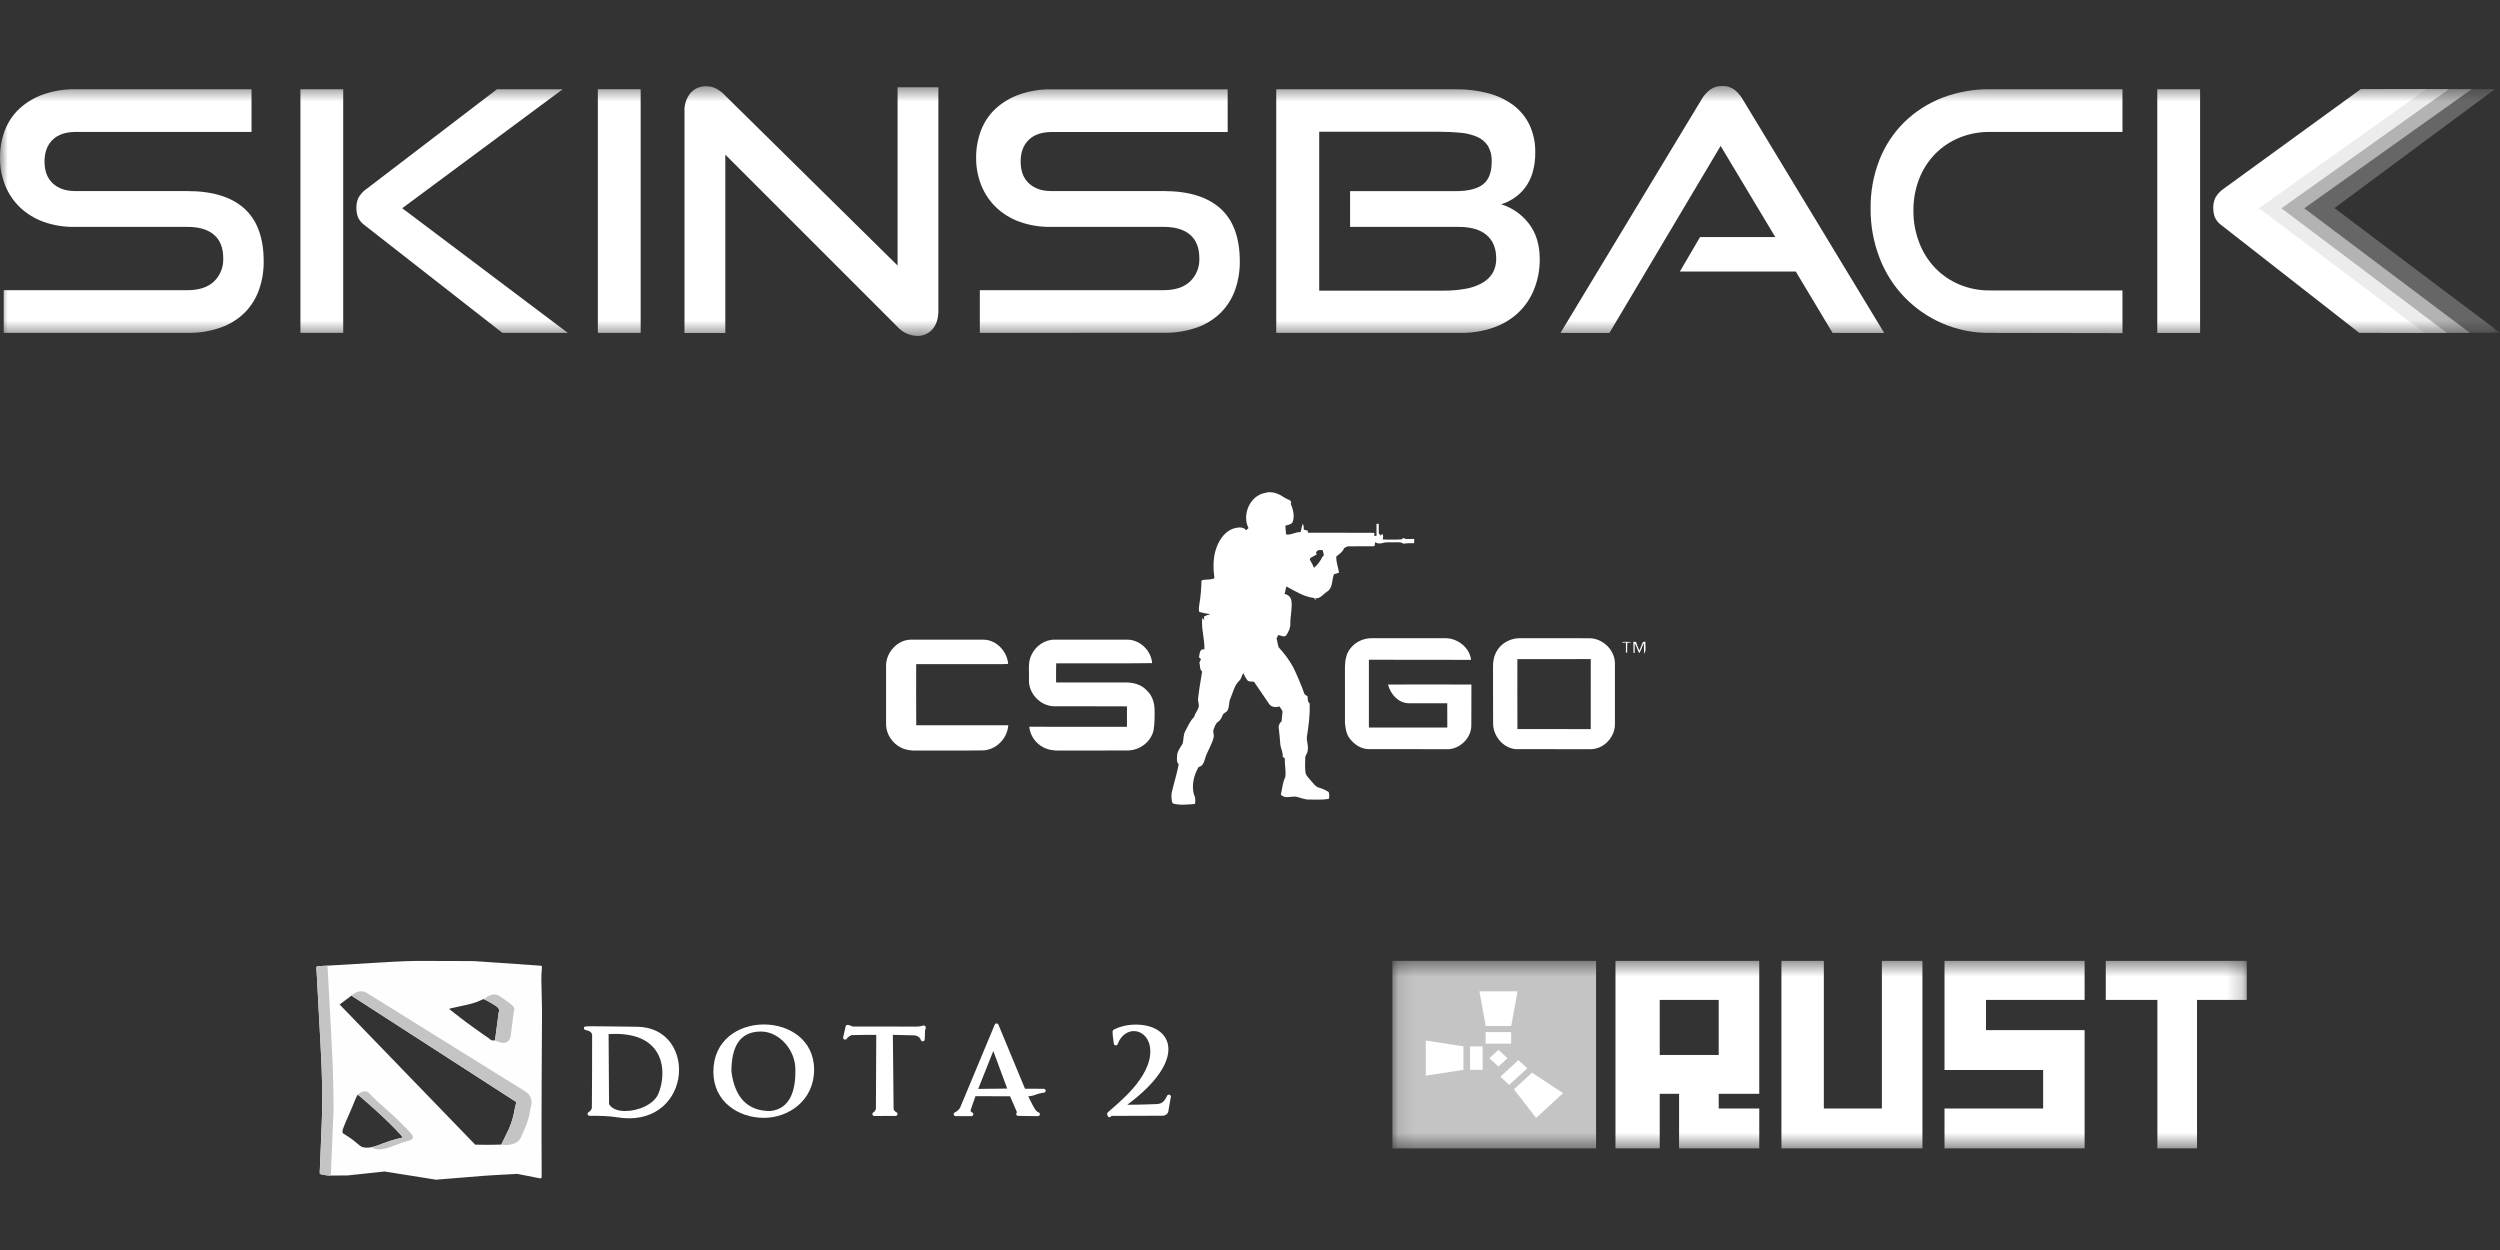 <svg width="160" height="80" viewBox="0 0 160 80" fill="none" xmlns="http://www.w3.org/2000/svg">
<rect x="0" y="0" width="160" height="80" fill="#333333" stroke="none"/>
<mask id="mask0_2062_50418" style="mask-type:luminance" maskUnits="userSpaceOnUse" x="0" y="5" width="160" height="17">
<path d="M160 5.5H0V21.5H160V5.5Z" fill="white"/>
</mask>
<g mask="url(#mask0_2062_50418)">
<path d="M0.238 21.305V18.572H11.998C12.732 18.572 13.297 18.387 13.693 18.016C13.891 17.825 14.047 17.594 14.149 17.339C14.251 17.084 14.298 16.81 14.287 16.535C14.287 15.863 14.089 15.359 13.693 15.023C13.297 14.686 12.732 14.519 11.998 14.521H4.791C4.112 14.534 3.436 14.425 2.795 14.2C2.233 13.999 1.718 13.685 1.285 13.277C0.872 12.88 0.548 12.402 0.335 11.872C0.107 11.305 -0.007 10.698 0 10.088C-0.005 9.49 0.1 8.897 0.312 8.339C0.514 7.814 0.831 7.342 1.241 6.956C1.681 6.552 2.198 6.242 2.763 6.045C3.428 5.812 4.13 5.7 4.835 5.712H16.098V8.445H4.835C4.201 8.445 3.711 8.612 3.366 8.948C3.021 9.283 2.849 9.748 2.849 10.341C2.849 10.943 3.025 11.407 3.377 11.735C3.73 12.063 4.208 12.228 4.812 12.229H11.998C13.596 12.229 14.808 12.601 15.635 13.344C16.462 14.088 16.876 15.218 16.876 16.733C16.882 17.354 16.779 17.97 16.573 18.556C16.381 19.098 16.071 19.591 15.668 20.003C15.236 20.427 14.717 20.753 14.146 20.956C13.457 21.2 12.729 21.318 11.998 21.305H0.238Z" fill="white"/>
<path d="M19.227 21.304V5.711H21.966V21.304H19.227ZM32.153 21.304L23.37 14.44C23.167 14.305 23.006 14.116 22.906 13.893C22.84 13.704 22.807 13.504 22.809 13.303C22.804 13.082 22.848 12.863 22.938 12.66C23.075 12.418 23.267 12.212 23.5 12.059L31.806 5.711H36.012L25.743 13.326L36.338 21.304H32.153Z" fill="white"/>
<path d="M38.262 21.304V5.711H41.002V21.304H38.262Z" fill="white"/>
<path d="M46.42 9.897V21.31H43.807V7.151C43.783 6.721 43.917 6.298 44.184 5.96C44.311 5.814 44.469 5.699 44.646 5.623C44.824 5.547 45.017 5.512 45.21 5.521C45.411 5.521 45.609 5.565 45.792 5.649C46.01 5.757 46.207 5.902 46.374 6.079L57.445 16.995V5.585H60.056V19.87C60.056 20.384 59.93 20.784 59.679 21.07C59.558 21.21 59.407 21.321 59.237 21.396C59.067 21.47 58.882 21.506 58.697 21.5C58.46 21.492 58.227 21.438 58.011 21.338C57.796 21.238 57.604 21.097 57.445 20.921L46.42 9.897Z" fill="white"/>
<path d="M62.709 21.304V18.571H74.471C75.205 18.571 75.769 18.386 76.164 18.015C76.363 17.824 76.518 17.593 76.621 17.338C76.723 17.083 76.77 16.809 76.758 16.534C76.758 15.862 76.56 15.358 76.164 15.022C75.768 14.685 75.204 14.518 74.471 14.52H67.264C66.584 14.533 65.907 14.424 65.266 14.199C64.704 13.998 64.19 13.684 63.757 13.276C63.344 12.88 63.02 12.401 62.806 11.871C62.579 11.305 62.466 10.7 62.473 10.091C62.467 9.494 62.573 8.901 62.785 8.342C62.986 7.818 63.303 7.345 63.714 6.96C64.153 6.556 64.671 6.246 65.236 6.048C65.9 5.816 66.601 5.704 67.306 5.716H78.571V8.449H67.306C66.674 8.449 66.185 8.616 65.839 8.952C65.493 9.287 65.32 9.75 65.321 10.341C65.321 10.942 65.498 11.406 65.85 11.734C66.203 12.064 66.68 12.228 67.285 12.228H74.471C76.067 12.228 77.279 12.6 78.107 13.343C78.933 14.087 79.347 15.217 79.347 16.732C79.353 17.352 79.251 17.969 79.046 18.555C78.853 19.097 78.543 19.591 78.139 20.002C77.708 20.427 77.189 20.752 76.619 20.955C75.929 21.198 75.202 21.314 74.471 21.299L62.709 21.304Z" fill="white"/>
<path d="M81.68 21.305V5.711H93.163C93.866 5.704 94.567 5.79 95.246 5.969C95.826 6.119 96.371 6.377 96.854 6.731C97.296 7.063 97.652 7.497 97.889 7.996C98.142 8.543 98.268 9.141 98.256 9.743C98.264 10.185 98.206 10.626 98.083 11.052C97.983 11.395 97.822 11.718 97.609 12.007C97.414 12.266 97.177 12.491 96.907 12.672C96.652 12.848 96.371 12.983 96.074 13.074C96.784 13.293 97.406 13.728 97.853 14.318C98.313 14.919 98.543 15.678 98.543 16.593C98.548 17.255 98.424 17.912 98.177 18.527C97.951 19.09 97.605 19.599 97.163 20.017C96.704 20.444 96.16 20.769 95.567 20.972C94.897 21.201 94.194 21.313 93.487 21.305H81.68ZM86.406 14.521V12.232H93.183C93.959 12.232 94.534 12.088 94.908 11.802C95.282 11.516 95.469 11.029 95.469 10.341C95.486 9.993 95.404 9.648 95.232 9.344C95.067 9.089 94.831 8.887 94.552 8.764C94.217 8.618 93.859 8.528 93.495 8.497C93.04 8.452 92.582 8.431 92.125 8.433H84.429V18.602H92.371C92.826 18.605 93.28 18.569 93.729 18.494C94.106 18.437 94.47 18.317 94.808 18.141C95.093 17.993 95.334 17.775 95.51 17.508C95.683 17.216 95.769 16.881 95.757 16.543C95.757 15.9 95.556 15.403 95.154 15.053C94.752 14.702 94.159 14.525 93.376 14.521H86.406Z" fill="white"/>
<path d="M117.285 21.306L114.932 17.38H107.51L108.804 15.171H113.617L110.12 9.338L103.004 21.306H99.871L108.891 6.378C109.031 6.127 109.222 5.908 109.452 5.735C109.679 5.576 109.951 5.493 110.229 5.501C110.503 5.492 110.773 5.575 110.995 5.735C111.219 5.912 111.406 6.13 111.545 6.378L120.586 21.306H117.285Z" fill="white"/>
<path d="M127.337 21.305C126.295 21.315 125.261 21.107 124.305 20.694C123.388 20.297 122.56 19.721 121.87 19.001C121.181 18.28 120.643 17.43 120.29 16.5C119.903 15.494 119.709 14.424 119.719 13.347C119.705 12.277 119.899 11.213 120.29 10.216C120.648 9.31 121.192 8.488 121.888 7.804C122.581 7.132 123.403 6.606 124.305 6.258C125.272 5.886 126.301 5.701 127.337 5.711H135.838V8.444H127.337C126.667 8.437 126.003 8.564 125.384 8.819C124.804 9.058 124.279 9.412 123.841 9.859C123.4 10.316 123.056 10.855 122.827 11.445C122.576 12.096 122.451 12.787 122.459 13.484C122.453 14.18 122.578 14.87 122.827 15.521C123.053 16.122 123.398 16.673 123.841 17.141C124.277 17.595 124.802 17.956 125.384 18.202C126.001 18.463 126.666 18.595 127.337 18.588H135.838V21.32L127.337 21.305Z" fill="white"/>
<path opacity="0.25" d="M160 21.296H155.164L144.582 13.328L155.284 5.711L159.677 5.703L149.405 13.318L160 21.296Z" fill="white"/>
<path opacity="0.5" d="M158.193 5.703H153.988L145.238 12.066C145.006 12.219 144.813 12.424 144.677 12.665C144.587 12.868 144.543 13.087 144.547 13.308C144.545 13.509 144.578 13.709 144.644 13.898C144.744 14.12 144.905 14.31 145.108 14.445L153.891 21.308H158.077L158.064 21.298L147.475 13.331L158.177 5.714L158.193 5.703Z" fill="white"/>
<path opacity="0.75" d="M156.724 5.703H152.519L143.769 12.066C143.537 12.219 143.344 12.424 143.208 12.665C143.118 12.868 143.074 13.087 143.078 13.308C143.076 13.509 143.109 13.709 143.175 13.898C143.275 14.12 143.436 14.31 143.64 14.445L152.422 21.308H156.608L156.595 21.298L146.012 13.331L156.715 5.714L156.724 5.703Z" fill="white"/>
<path d="M138.066 5.714V21.307H140.806V5.714H138.066ZM155.301 5.699H151.096L142.339 12.062C142.107 12.215 141.915 12.42 141.778 12.662C141.688 12.864 141.644 13.083 141.649 13.305C141.647 13.506 141.679 13.706 141.746 13.896C141.845 14.118 142.006 14.308 142.21 14.443L150.992 21.305H155.178L155.165 21.296L144.583 13.327L155.285 5.709L155.301 5.699Z" fill="white"/>
</g>
<path d="M80.959 31.549C81.281 31.438 81.632 31.531 81.927 31.675C82.133 31.806 82.339 31.939 82.569 32.025C82.587 32.058 82.624 32.123 82.641 32.155C82.632 32.177 82.615 32.222 82.605 32.243C82.77 32.614 82.875 33.053 82.715 33.442C82.607 33.574 82.418 33.594 82.265 33.645C82.264 33.833 82.294 34.019 82.311 34.206C82.638 34.258 82.915 34.033 83.239 34.055C83.282 33.875 83.317 33.693 83.375 33.516C83.442 33.633 83.445 33.768 83.445 33.899C83.53 33.923 83.616 33.944 83.703 33.965C83.704 33.998 83.704 34.062 83.704 34.094C85.123 34.102 86.542 34.088 87.961 34.102C87.957 34.15 87.951 34.246 87.948 34.295C87.984 34.295 88.059 34.295 88.096 34.295C88.095 34.04 88.096 33.783 88.096 33.527C88.132 33.526 88.202 33.523 88.238 33.523C88.238 33.724 88.239 33.926 88.241 34.127C88.272 34.165 88.334 34.24 88.365 34.278C88.389 34.251 88.435 34.197 88.458 34.17C88.566 34.27 88.505 34.407 88.5 34.53C88.897 34.525 89.298 34.552 89.694 34.52C89.724 34.498 89.783 34.455 89.813 34.434C89.867 34.455 89.922 34.476 89.976 34.497C90.155 34.493 90.334 34.493 90.513 34.492C90.51 34.584 90.507 34.675 90.503 34.767C90.272 34.763 90.041 34.758 89.814 34.797C89.667 34.672 89.471 34.712 89.293 34.707C89.021 34.72 88.74 34.672 88.477 34.758C88.32 34.802 88.148 34.791 88.01 34.703C87.977 34.785 88.027 34.968 87.888 34.961C87.341 34.968 86.794 34.956 86.248 34.965C86.173 35.004 86.097 35.041 86.023 35.077C85.944 35.311 85.717 35.466 85.525 35.609C85.501 35.968 85.644 36.303 85.699 36.651C85.592 36.682 85.483 36.713 85.376 36.748C85.224 37.106 85.317 37.595 84.963 37.845C84.692 38.001 84.512 38.342 84.146 38.288C84.332 38.442 84.095 38.394 84.12 38.27C83.457 38.212 82.899 37.827 82.324 37.534C82.297 37.694 82.255 37.853 82.211 38.01C82.43 38.051 82.61 38.211 82.649 38.433C82.719 38.917 82.579 39.399 82.581 39.885C82.597 40.17 82.473 40.431 82.319 40.664C82.185 40.815 81.972 40.66 81.811 40.638C81.774 40.708 81.738 40.779 81.703 40.85C81.749 41.04 81.769 41.238 81.833 41.424C82.193 41.819 82.521 42.247 82.773 42.719C83.032 43.254 83.263 43.801 83.465 44.36C83.485 44.468 83.588 44.507 83.678 44.547C83.69 44.658 83.702 44.77 83.713 44.883C83.749 44.934 83.785 44.986 83.821 45.037C83.843 45.727 83.758 46.413 83.65 47.094C83.583 47.401 83.764 47.701 83.691 48.01C83.699 48.168 83.589 48.288 83.538 48.428C83.528 48.754 83.511 49.085 83.547 49.411C83.573 49.65 83.777 49.804 83.915 49.982C84.066 50.141 84.192 50.354 84.421 50.411C84.636 50.474 84.841 50.566 85.031 50.687C85.089 50.829 85.078 50.98 85.05 51.127C84.637 51.203 84.216 51.165 83.798 51.171C83.476 51.188 83.189 51.017 82.877 50.981C82.574 50.974 82.205 51.122 81.972 50.854C82.071 50.481 82.079 50.081 82.259 49.734C82.317 49.34 82.207 48.941 82.231 48.543C82.196 48.515 82.127 48.458 82.092 48.429C82.117 48.169 81.988 47.938 81.945 47.69C81.917 47.328 81.883 46.966 81.841 46.605C81.808 46.429 81.9 46.269 82.025 46.152C82.036 45.949 82.063 45.748 82.083 45.547C82.053 45.416 81.948 45.319 81.88 45.207C81.653 45.302 81.348 45.257 81.213 45.037C80.894 44.566 80.575 44.095 80.252 43.626C80.125 43.618 79.991 43.631 79.872 43.581C79.736 43.441 79.664 43.256 79.577 43.087C79.452 43.226 79.461 43.44 79.313 43.566C79 43.864 78.917 44.302 78.753 44.684C78.628 44.931 78.698 45.23 78.559 45.471C78.484 45.601 78.296 45.627 78.247 45.775C78.182 45.935 78.106 46.101 77.954 46.198C77.79 46.305 77.746 46.508 77.673 46.676C77.606 46.83 77.705 46.992 77.682 47.151C77.578 47.656 77.254 48.077 77.118 48.571C77.056 48.793 76.967 49.044 76.706 49.091C76.409 49.617 76.245 50.26 76.413 50.852C76.516 51.038 76.51 51.247 76.479 51.452C76.007 51.489 75.523 51.552 75.059 51.421C74.951 51.208 74.966 50.957 74.989 50.726C75.132 50.12 75.322 49.524 75.438 48.911C75.293 48.783 75.327 48.588 75.33 48.416C75.325 48.097 75.544 47.841 75.696 47.578C75.754 47.309 75.727 47.02 75.867 46.773C76.032 46.464 76.172 46.13 76.427 45.88C76.475 45.66 76.639 45.493 76.705 45.281C76.775 45.094 76.652 44.904 76.677 44.712C76.737 44.131 76.844 43.556 76.936 42.979C76.762 42.834 76.818 42.604 76.762 42.409C76.79 42.332 76.824 42.258 76.866 42.187C76.822 42.147 76.779 42.107 76.735 42.067C76.778 41.862 76.766 41.495 77.083 41.561C77.103 40.882 76.865 40.225 76.945 39.545C76.987 39.594 77.029 39.644 77.071 39.694L77.049 39.463C77.181 39.394 77.322 39.34 77.47 39.312C77.229 39.281 76.994 39.22 76.758 39.166C76.701 39.017 76.733 38.858 76.754 38.705C76.845 38.191 76.879 37.669 76.898 37.147C77.166 37.055 77.46 37.134 77.721 37.01C77.641 36.358 77.62 35.677 77.854 35.051C78.042 34.518 78.402 34.004 78.963 33.817C79.229 33.754 79.562 33.683 79.75 33.938C79.801 33.892 79.853 33.843 79.904 33.797C79.476 32.954 79.988 31.722 80.959 31.549ZM84.385 35.205C84.272 35.273 84.161 35.352 84.28 35.476C84.222 35.51 84.164 35.543 84.106 35.575C84.014 35.644 83.808 35.684 83.832 35.826C83.935 35.99 84.024 36.162 84.097 36.341C84.322 36.158 84.501 35.911 84.623 35.651C84.648 35.625 84.7 35.573 84.725 35.548C84.713 35.428 84.687 35.312 84.64 35.201C84.555 35.203 84.469 35.204 84.385 35.205Z" fill="white"/>
<path d="M86.454 41.464C86.777 41.06 87.299 40.836 87.816 40.844C89.391 40.846 90.967 40.843 92.542 40.845C93.31 40.861 94.059 41.456 94.148 42.23C91.968 42.222 89.788 42.236 87.609 42.222C87.607 43.669 87.604 45.115 87.609 46.562C89.282 46.559 90.955 46.557 92.628 46.564C92.622 46.045 92.63 45.527 92.623 45.009C91.796 45.014 90.969 45.015 90.141 45.009C89.478 44.984 88.984 44.415 88.834 43.81C90.613 43.804 92.391 43.803 94.17 43.811C94.163 44.697 94.175 45.583 94.164 46.469C94.143 47.215 93.495 47.872 92.753 47.947C91.037 47.947 89.32 47.946 87.604 47.946C87.091 47.943 86.638 47.622 86.349 47.221C86.151 46.938 86.107 46.586 86.078 46.252C86.076 45.064 86.08 43.874 86.077 42.685C86.084 42.255 86.16 41.799 86.454 41.464ZM96.86 40.893C97.037 40.845 97.222 40.842 97.404 40.844C98.86 40.848 100.317 40.839 101.773 40.848C102.598 40.883 103.323 41.589 103.355 42.41C103.356 43.736 103.356 45.064 103.355 46.391C103.34 47.204 102.614 47.962 101.78 47.948C100.179 47.941 98.578 47.953 96.977 47.943C96.178 47.854 95.566 47.099 95.56 46.316C95.549 45.106 95.561 43.895 95.553 42.685C95.547 42.329 95.612 41.962 95.803 41.655C96.026 41.268 96.427 40.997 96.86 40.893ZM97.111 42.184C97.114 43.676 97.104 45.169 97.115 46.661C98.679 46.666 100.243 46.661 101.807 46.663C101.812 45.17 101.808 43.676 101.809 42.182C100.243 42.181 98.677 42.178 97.111 42.184ZM56.709 42.539C56.743 41.73 57.426 40.97 58.258 40.939C59.812 40.937 61.366 40.937 62.92 40.939C63.76 40.931 64.459 41.683 64.522 42.489C64.41 42.498 64.298 42.505 64.186 42.506C62.335 42.504 60.485 42.507 58.636 42.505C58.635 43.808 58.628 45.112 58.639 46.415C60.603 46.412 62.566 46.411 64.53 46.416C64.474 47.252 63.764 47.993 62.909 48.026C61.501 48.045 60.093 48.026 58.685 48.035C58.335 48.047 57.974 48.003 57.658 47.845C57.113 47.568 56.728 47.006 56.709 46.394C56.708 45.109 56.705 43.824 56.709 42.539ZM66.017 41.906C66.276 41.346 66.869 40.93 67.499 40.937C69.051 40.939 70.604 40.937 72.156 40.938C72.967 40.943 73.68 41.646 73.737 42.44C71.691 42.469 69.642 42.444 67.595 42.452C67.585 42.86 67.59 43.269 67.589 43.678C69.111 43.682 70.634 43.679 72.156 43.679C72.608 43.696 73.082 43.84 73.389 44.186C73.735 44.492 73.881 44.959 73.892 45.408C73.9 45.856 73.9 46.306 73.826 46.75C73.659 47.469 72.965 48.005 72.225 48.028C70.746 48.042 69.265 48.029 67.785 48.035C67.436 48.042 67.075 47.992 66.765 47.824C66.274 47.57 65.921 47.059 65.873 46.511C67.957 46.521 70.041 46.517 72.125 46.513C72.129 46.077 72.127 45.643 72.127 45.208C70.585 45.197 69.042 45.206 67.499 45.203C66.613 45.21 65.829 44.403 65.852 43.527C65.883 42.987 65.758 42.407 66.017 41.906ZM103.836 41.083C104.032 41.078 104.231 41.07 104.426 41.099C104.335 41.123 104.243 41.134 104.15 41.136C104.138 41.346 104.136 41.557 104.139 41.767C104.119 41.767 104.078 41.767 104.059 41.768C104.06 41.552 104.062 41.336 104.059 41.12C104.004 41.125 103.895 41.134 103.841 41.139L103.836 41.083ZM104.536 41.075C104.578 41.077 104.662 41.081 104.705 41.083C104.765 41.273 104.835 41.459 104.923 41.638C105.005 41.457 105.058 41.264 105.148 41.088C105.188 41.083 105.267 41.071 105.306 41.065C105.284 41.322 105.374 41.607 105.234 41.841C105.208 41.613 105.219 41.384 105.204 41.155C105.097 41.369 105.046 41.608 104.906 41.806C104.799 41.603 104.753 41.372 104.624 41.181C104.616 41.385 104.62 41.59 104.617 41.794L104.542 41.786C104.542 41.549 104.538 41.312 104.536 41.075Z" fill="white"/>
<mask id="mask1_2062_50418" style="mask-type:luminance" maskUnits="userSpaceOnUse" x="89" y="61" width="55" height="13">
<path d="M143.797 61.496H89.113V73.496H143.797V61.496Z" fill="white"/>
</mask>
<g mask="url(#mask1_2062_50418)">
<path d="M102.149 61.496H89.113V73.496H102.149V61.496Z" fill="#C4C4C4"/>
<path d="M96.714 66.055H95.082V66.793H96.714V66.055Z" fill="white"/>
<path d="M96.718 65.663L97.124 63.445H94.684L95.086 65.663H96.718Z" fill="white"/>
<path d="M97.177 67.848L96.023 68.91L96.591 69.432L97.745 68.37L97.177 67.848Z" fill="white"/>
<path d="M98.049 68.652L96.894 69.715L98.311 71.548L100.037 69.959L98.049 68.652Z" fill="white"/>
<path d="M94.888 66.969H94.086V68.471H94.888V66.969Z" fill="white"/>
<path d="M91.25 68.84L93.66 68.47V66.968L91.25 66.594V68.84Z" fill="white"/>
<path d="M95.9 67.191L95.32 67.725L95.9 68.258L96.479 67.725L95.9 67.191Z" fill="white"/>
<path d="M103.391 63.994V73.496H106.222V70.003H107.461V73.496H112.593V70.944H109.997V70.003H112.592V61.496H103.391V63.994ZM106.222 63.994H109.997V67.518H106.222V63.994Z" fill="white"/>
<path d="M134.77 61.496V63.994H138.073V73.496H140.609V63.994H143.795V61.496H134.77Z" fill="white"/>
<path d="M120.441 70.944H116.725V61.496H114.012V73.496H123.036V61.496H120.441V70.944Z" fill="white"/>
<path d="M124.449 68.479H130.761V70.944H124.449V73.496H133.415V65.928H127.104V63.994H133.415V61.496H124.449V68.479Z" fill="white"/>
</g>
<path d="M40.769 65.712C37.311 65.678 37.384 65.633 37.372 65.795C37.354 66.02 37.791 65.849 37.895 66.213L37.896 66.217C37.907 66.54 37.881 70.644 37.879 70.899C37.875 70.925 37.846 71.082 37.67 71.176C37.619 71.203 37.593 71.261 37.608 71.315C37.622 71.37 37.673 71.409 37.731 71.409H37.757C38.29 71.409 39.011 71.424 39.42 71.496C39.709 71.546 39.992 71.572 40.261 71.572C40.261 71.572 40.261 71.572 40.261 71.572C42.35 71.572 43.452 70.016 43.459 68.478C43.466 67.159 42.627 65.731 40.769 65.712ZM38.95 66.183C42.633 65.952 42.694 68.667 42.139 69.995C41.849 70.69 40.833 71.106 40.017 71.106C39.513 71.106 39.145 70.95 38.979 70.667L38.95 66.183Z" fill="white"/>
<path d="M45.656 68.592C45.656 70.528 47.283 71.542 48.889 71.542C50.446 71.542 52.102 70.459 52.102 68.452C52.102 64.63 45.656 64.532 45.656 68.592ZM46.811 68.579C46.811 67.159 47.23 66.017 48.701 66.017C49.854 66.017 50.904 67.173 50.904 68.445C50.929 69.588 50.669 70.977 49.288 71.106C47.859 71.105 47.026 70.253 46.811 68.582L46.811 68.579Z" fill="white"/>
<path d="M59.081 65.636C58.953 65.675 58.799 65.702 58.697 65.702C58.591 65.702 54.791 65.696 54.562 65.696C54.405 65.616 54.16 65.518 54.121 65.687L53.964 66.385C53.951 66.444 53.982 66.502 54.038 66.526C54.095 66.549 54.16 66.53 54.194 66.48C54.262 66.379 54.365 66.302 54.509 66.246C54.877 66.232 55.864 66.23 56.081 66.23L56.059 70.933C56.059 70.939 56.049 71.102 55.893 71.195C55.784 71.259 55.831 71.424 55.959 71.424L57.313 71.418C57.447 71.418 57.489 71.241 57.369 71.183C57.258 71.13 57.199 71.049 57.19 70.944C57.184 70.725 57.151 66.998 57.144 66.231L58.528 66.263C58.54 66.264 58.832 66.28 58.936 66.563C58.956 66.619 59.015 66.653 59.075 66.644C59.208 66.624 59.184 66.531 59.202 65.948C59.231 65.884 59.254 65.795 59.244 65.734C59.232 65.659 59.155 65.613 59.081 65.636Z" fill="white"/>
<path d="M66.8 69.683C66.459 69.677 65.75 69.677 65.599 69.677C65.594 69.665 63.898 65.576 63.898 65.576C63.852 65.47 63.704 65.479 63.663 65.577L61.447 70.891C61.447 70.891 61.347 71.085 61.107 71.197C60.985 71.254 61.028 71.433 61.162 71.433C61.169 71.433 62.167 71.434 62.167 71.434C62.31 71.434 62.342 71.239 62.209 71.194C62.138 71.159 62.106 71.111 62.126 71.037C62.197 70.798 62.387 70.281 62.433 70.156L64.644 70.162L65.079 71.166C65.081 71.17 65.086 71.189 65.071 71.21C64.997 71.288 65.054 71.415 65.163 71.417C65.172 71.417 66.425 71.434 66.425 71.434C66.499 71.434 66.553 71.376 66.553 71.311C66.553 71.256 66.517 71.21 66.467 71.194C66.301 71.115 66.231 71.041 65.804 70.158C66.182 70.165 66.253 70 66.814 69.929C66.88 69.921 66.928 69.864 66.924 69.799C66.921 69.734 66.866 69.683 66.8 69.683ZM63.571 67.264L64.461 69.669L62.605 69.69L63.571 67.264Z" fill="white"/>
<path d="M74.694 70.13C74.572 70.39 74.421 70.645 74.045 70.66C73.849 70.668 72.804 70.708 72.147 70.703C76.083 67.777 75.035 65.574 72.69 65.574C72.176 65.574 71.659 65.695 71.272 65.905C71.235 65.926 71.211 65.963 71.208 66.004C71.198 66.137 71.224 66.405 71.286 66.8C71.294 66.856 71.341 66.899 71.399 66.905C71.456 66.91 71.511 66.876 71.531 66.823C71.757 66.208 72.212 65.989 72.562 65.989C73.062 65.989 73.586 66.408 73.618 67.209C73.688 68.991 71.461 70.673 70.962 71.136C70.877 71.207 70.811 71.282 70.881 71.369C70.881 71.524 71.083 71.544 71.128 71.417C71.556 71.415 73.882 71.402 74.312 71.406C74.624 71.428 74.778 71.251 74.785 71.054L74.935 70.202C74.96 70.06 74.755 69.999 74.694 70.13Z" fill="white"/>
<path d="M34.69 64.751C34.633 62.146 34.63 62.709 34.685 61.897C34.688 61.849 34.651 61.807 34.602 61.804C30.621 61.538 30.47 61.508 30.162 61.508C24.732 61.507 27.583 61.421 20.334 61.838C20.285 61.84 20.247 61.881 20.25 61.929C20.717 70.665 20.7 69.24 20.462 75.062C20.46 75.104 20.489 75.141 20.53 75.151C21.073 75.276 20.977 75.227 22.242 75.228C22.244 75.228 24.614 74.976 24.616 74.976C24.627 74.978 27.892 75.5 27.904 75.5C27.906 75.5 27.909 75.5 27.911 75.499C31.738 75.187 30.641 75.263 33.11 75.129L34.559 75.415C34.616 75.426 34.668 75.383 34.667 75.328C34.636 72.484 34.69 64.751 34.69 64.751ZM28.805 64.544C28.816 64.541 28.832 64.538 28.851 64.533L29.883 64.306C30.411 64.177 30.489 64.145 30.942 63.938C31.15 64.009 31.723 64.318 31.868 64.495C31.964 64.612 31.958 64.638 31.928 64.764C31.922 64.788 31.915 64.816 31.908 64.849C31.908 64.851 31.907 64.853 31.907 64.855L31.68 66.586C31.456 66.594 31.437 66.577 31.375 66.522C31.349 66.499 31.317 66.47 31.261 66.433C30.92 66.21 29.802 65.404 29.45 65.127L28.756 64.583L28.762 64.578C28.769 64.571 28.776 64.561 28.78 64.552C28.784 64.549 28.797 64.546 28.805 64.544ZM30.413 73.258C30.393 73.238 21.743 64.3 21.736 64.287L22.492 63.722L33.053 70.538C32.966 70.782 32.931 71.062 32.879 71.294C32.693 72.115 32.455 72.474 32.081 73.253C31.547 73.274 30.45 73.27 30.413 73.258ZM22.545 70.84C22.642 70.612 22.776 70.246 22.888 70.06C23.44 70.396 25.598 72.51 25.786 72.795C25.682 72.832 25.235 72.897 24.493 73.186C24.023 73.369 23.58 73.542 23.151 73.4C23.108 73.386 22.994 73.292 22.825 73.15C22.517 72.89 22.237 72.703 22.075 72.61C21.797 72.45 21.841 72.484 22.545 70.84Z" fill="#FFFEFE"/>
<path d="M21.354 70.857C21.286 67.452 21.362 69.307 20.96 61.801L20.334 61.837C20.285 61.84 20.247 61.881 20.25 61.929L20.583 68.161C20.649 71.491 20.668 70.032 20.462 75.061C20.46 75.103 20.489 75.141 20.53 75.15C20.837 75.221 20.964 75.236 21.179 75.236C21.172 75.214 21.165 75.462 21.354 70.857Z" fill="#C4C4C4"/>
<path d="M26.242 72.986C26.242 72.986 26.608 72.863 26.307 72.541C25.078 71.206 24.33 70.722 23.619 69.962C23.322 69.648 22.895 70.058 22.895 70.058C25.674 72.467 25.117 72.118 25.607 72.579C25.672 72.64 25.723 72.689 25.792 72.794C25.779 72.798 25.723 72.812 25.644 72.832C24.488 73.116 24.314 73.309 23.798 73.417C24.28 73.8 25.13 73.333 25.735 73.129C25.88 73.081 26.072 73.029 26.242 72.986Z" fill="#C4C4C4"/>
<path d="M33.583 69.83L23.486 63.554C23.148 63.343 22.783 63.445 22.496 63.723L33.057 70.539C32.97 70.782 32.935 71.062 32.882 71.295C32.697 72.115 32.458 72.474 32.085 73.254C32.085 73.254 33.041 73.433 33.333 72.802C34.017 71.382 33.859 71.115 34.022 70.667C34.003 70.414 34.039 70.114 33.583 69.83Z" fill="#C4C4C4"/>
<path d="M31.912 64.846C31.911 64.848 31.911 64.85 31.911 64.853L31.684 66.583C31.684 66.583 32.582 67.124 32.694 66.235C32.694 66.235 32.694 66.235 32.694 66.235L32.88 64.771C32.88 64.769 32.881 64.766 32.881 64.764C32.888 64.731 32.895 64.703 32.901 64.678C32.932 64.549 32.938 64.523 32.84 64.403C32.737 64.277 32.275 63.944 31.931 63.729C31.607 63.517 31.221 63.772 31.221 63.772C31.125 63.844 31.038 63.907 30.945 63.935C31.181 64.06 31.779 64.379 31.872 64.492C31.968 64.61 31.961 64.636 31.931 64.761C31.925 64.785 31.919 64.813 31.912 64.846Z" fill="#C4C4C4"/>
</svg>
